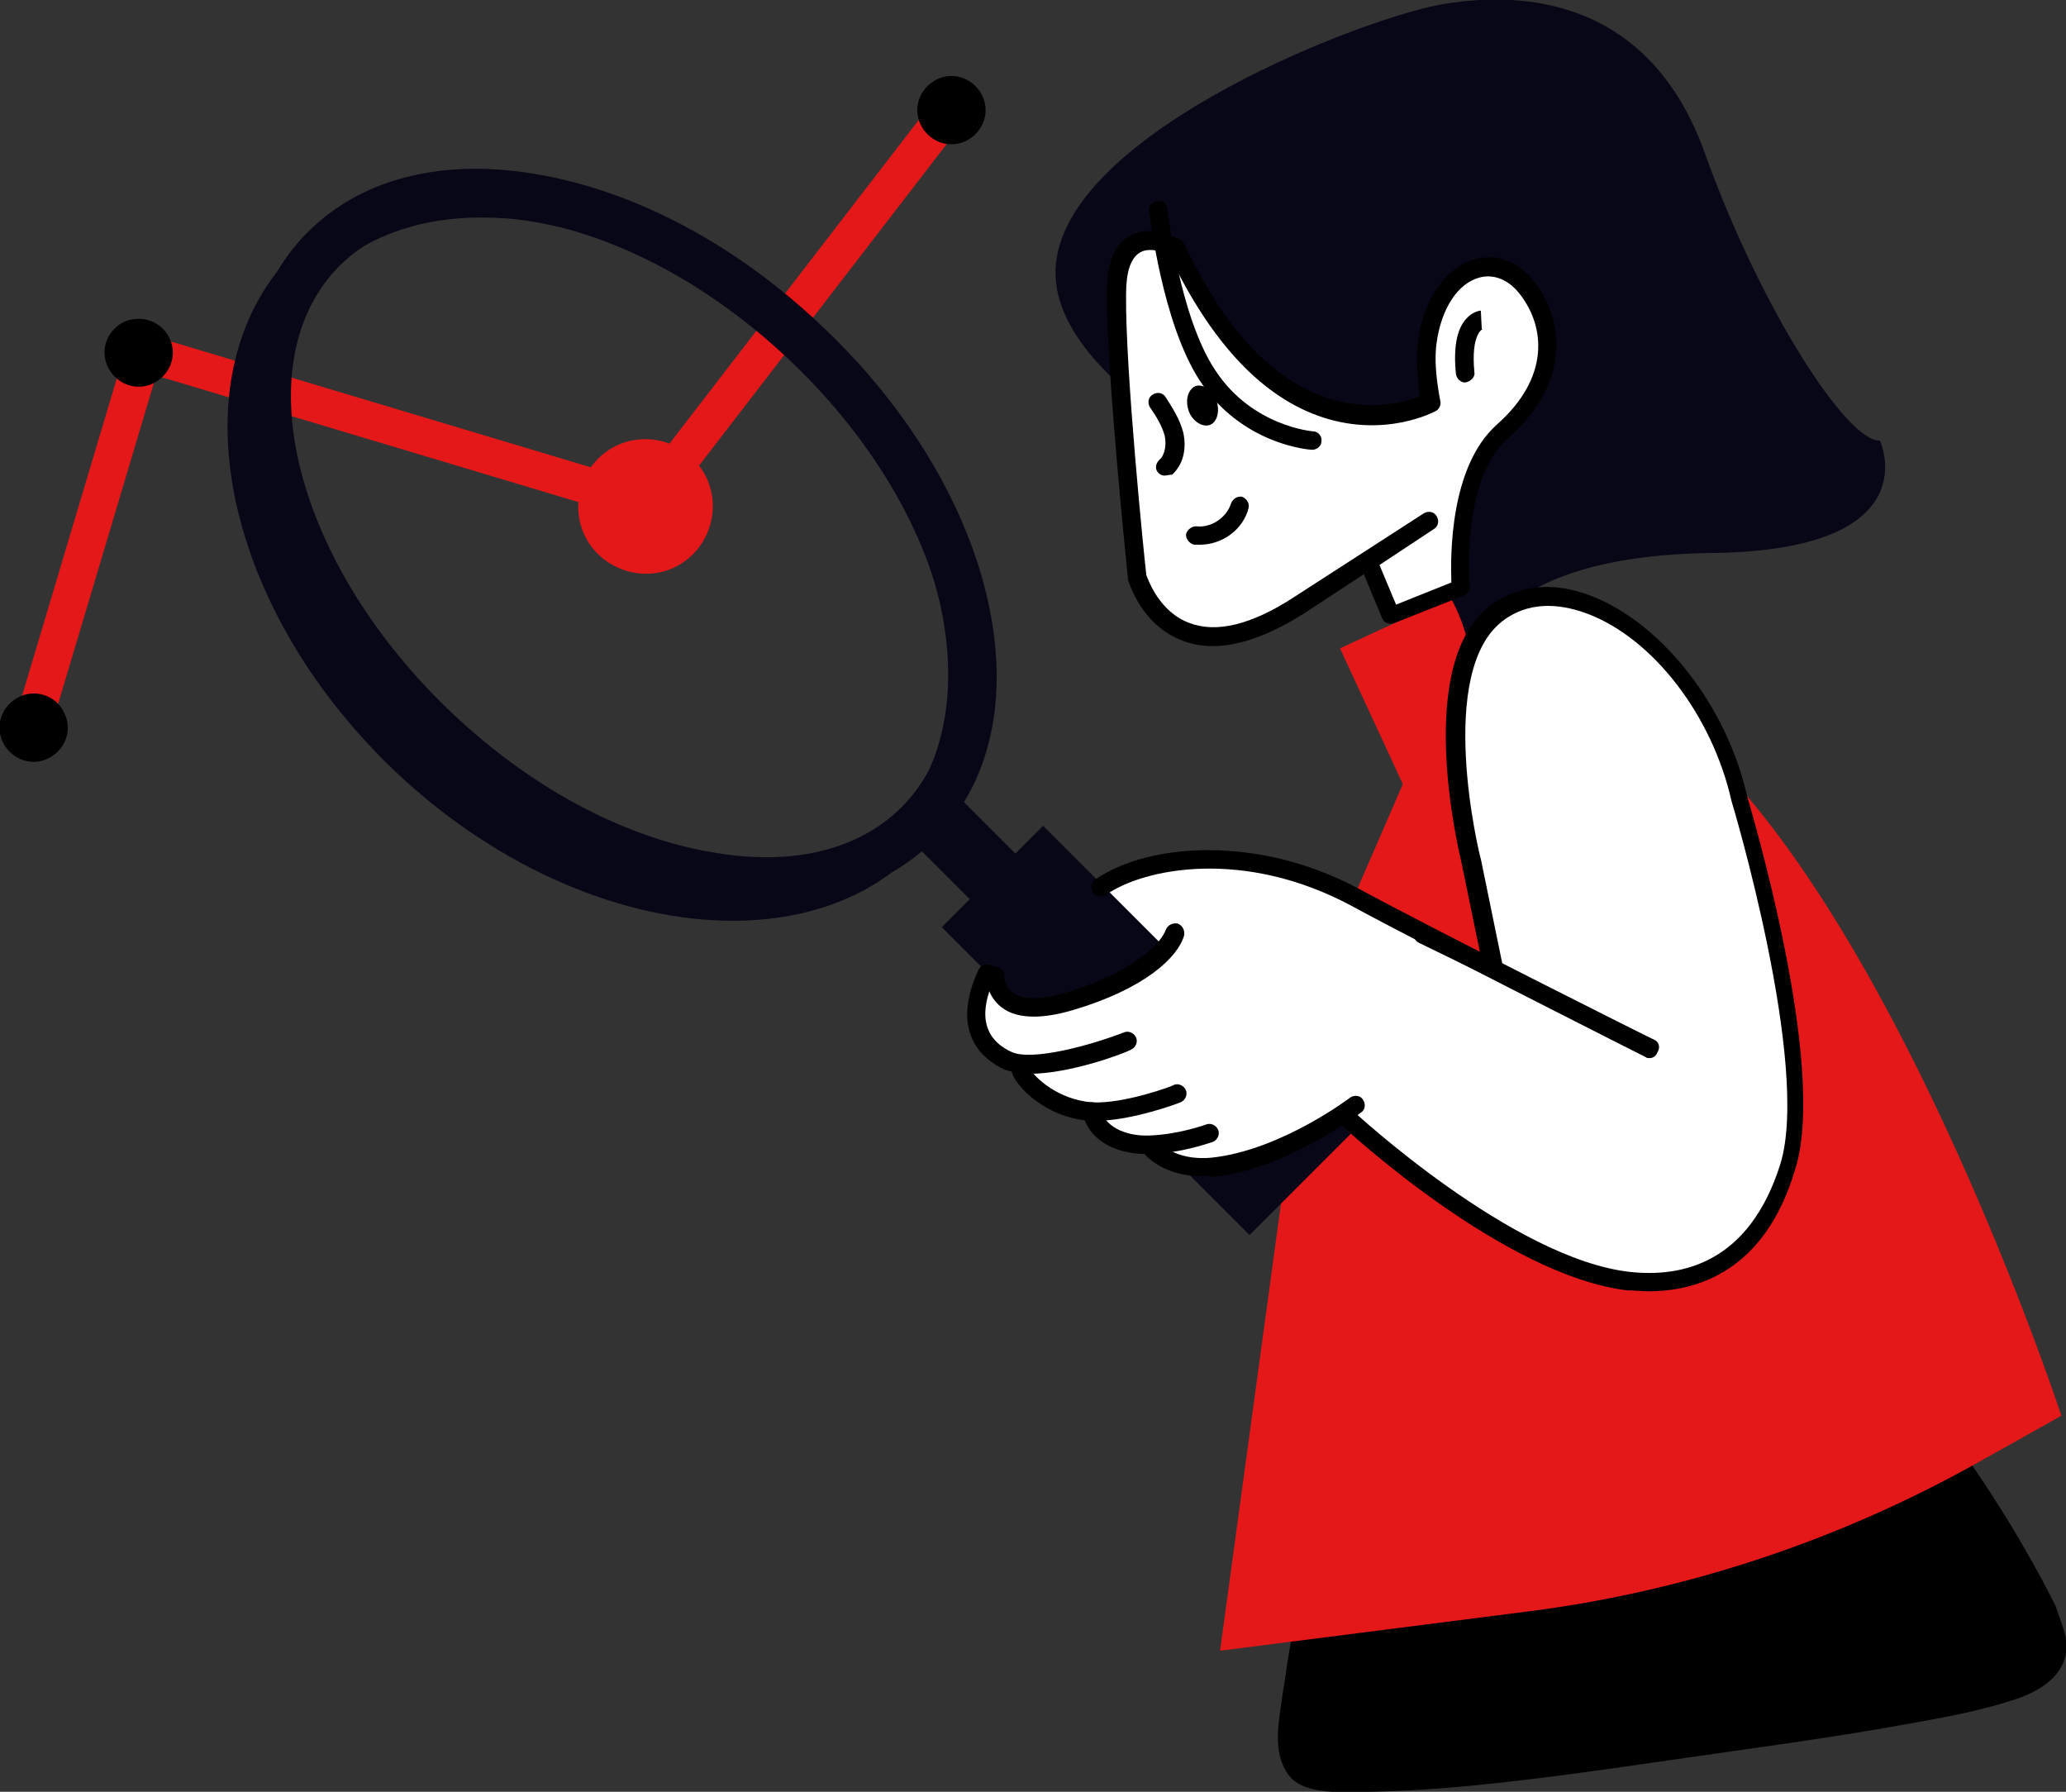 <?xml version="1.0" encoding="UTF-8"?>
<svg xmlns="http://www.w3.org/2000/svg" xmlns:xlink="http://www.w3.org/1999/xlink" version="1.1" id="Ebene_1" x="0px" y="0px" width="224.2px" height="194.4px" viewBox="0 0 224.2 194.4" style="enable-background:new 0 0 224.2 194.4;" xml:space="preserve">
<rect x="0" y="0" width="224.2" height="194.4" fill="#333333" stroke="none"/>
<style type="text/css">
	.st0{fill:#E41819;}
	.st1{fill:#FFFFFF;}
	.st2{fill:#080717;}
</style>
<g id="_x3C_Layer_x3E_">
	<g>
		<g>
			<rect x="59.4" y="31.4" transform="matrix(0.61 -0.792 0.792 0.61 7.248 81.606)" class="st0" width="54.4" height="4"></rect>
		</g>
		<path d="M106.5,10.2c1,1.8,0.3,4-1.5,5s-4,0.3-5-1.5s-0.3-4,1.5-5S105.5,8.4,106.5,10.2z"></path>
		<g>
			
				<rect x="40.5" y="18.2" transform="matrix(0.287 -0.958 0.958 0.287 -14.106 73.726)" class="st0" width="4" height="56.2"></rect>
		</g>
		<g>
			
				<rect x="-11.2" y="56.2" transform="matrix(0.286 -0.958 0.958 0.286 -48.887 50.852)" class="st0" width="41.8" height="4"></rect>
		</g>
		<path d="M224.2,179.4c-0.5,2.8-3.3,4.3-5.9,5.1c-3.7,1.2-7.7,1.9-11.6,2.6c-8.3,1.5-16.7,2.6-25,3.8s-16.5,2.4-24.9,3.1    c-4.1,0.3-8.2,0.5-12.3,0.4c-1.6-0.1-3.3-0.4-4.4-1.5c-0.9-1-1.3-2.3-1.4-3.6c-0.1-1.4,0.1-2.8,0.3-4.2c0.2-1.5,0.5-3.1,0.7-4.7    c0.5-3.1,1.1-6.2,1.9-9.3c1.6-6,4.3-11.8,8.6-16.7c0.1-0.1,0.2-0.2,0.4-0.2c0.7-0.6,1.5-1.2,2.4-1.6c1.4-0.6,2.9-1,4.4-1.3    c2-0.4,4-0.8,6.1-1.1c4.1-0.8,8.2-1.5,12.2-2.2c4.1-0.7,8.2-1.3,12.3-1.5c3.9-0.2,8.1-0.4,11.9,0.4c7.2,1.5,11.2,7.7,14.8,13.1    c2.1,3.1,4,6.2,5.8,9.4c0.9,1.6,1.8,3.3,2.6,4.9C223.6,176,224.5,177.6,224.2,179.4z"></path>
		
			<rect x="149.9" y="64.5" transform="matrix(0.907 -0.42 0.42 0.907 -17.635 74.8)" class="st0" width="21.9" height="25.8"></rect>
		<path class="st0" d="M132.4,179.1l7.9-58c1.1-8.3,3.4-16.5,6.8-24.2l6.6-15.2c0,0,13.3-20.2,33.9,2.4    c20.7,22.6,36.1,69.5,36.1,69.5l-9.1,5.1c-15,8.4-31.5,13.9-48.5,16.1L132.4,179.1z"></path>
		<path class="st1" d="M127.5,104.7l-7.9-8.1c0,0,6.1-4.8,13.7-3.5s28.9,12.2,28.9,12.2s-4.4-16.7-4.3-20.5c0.1-3.7-0.7-11,1.5-14.5    s5-5.7,8.1-5.3c3.1,0.4,10.6,2.1,14.9,8.9c4.3,6.8,9.9,20.2,11.4,32.5s2.2,22.9-3.6,27.7s-10.9,6.5-15.2,4.8s-14.4-4.6-21.1-11.2    c-6.7-6.6-11.2-8.7-11.2-8.7L127.5,104.7z"></path>
		<g>
			<path class="st2" d="M79.5,99.9c-11.7,0-25.2-5.5-36.4-16c-9-8.5-15.2-18.9-17.5-29.4c-2.3-10.7-0.2-20.3,6-26.8     c6.2-6.6,15.5-9.3,26.4-7.7c10.6,1.6,21.4,7.1,30.4,15.6l0,0c9,8.5,15.2,18.9,17.5,29.4c2.3,10.7,0.2,20.3-6,26.8     C94.9,97.3,87.6,99.9,79.5,99.9z M52.2,23.6c-7.2,0-13.3,2.4-17.6,6.9c-5.2,5.6-7,13.8-5,23.3c2.1,9.7,7.8,19.4,16.3,27.3     c17.2,16.2,40.2,19.8,51.2,8.1c5.2-5.6,7-13.8,5-23.3c-2.1-9.7-7.8-19.4-16.3-27.3l0,0c-8.4-8-18.5-13.1-28.3-14.6     C55.7,23.7,53.9,23.6,52.2,23.6z"></path>
		</g>
		<g>
			<path class="st2" d="M83.1,98c-2.3,0-4.7-0.2-7.1-0.7c-10.4-1.9-21.1-7.6-30.2-16.2C26.8,63.2,21,38.4,32.9,25.7     C38.8,19.4,48,17,58.8,19c10.4,1.9,21.1,7.6,30.2,16.2l0,0c9.1,8.5,15.5,18.9,18,29.1c2.6,10.6,0.8,20-5.1,26.3     C97.3,95.5,90.8,98,83.1,98z M51.6,23.4c-6.3,0-11.5,2-15.1,5.8c-10,10.7-4.3,32.3,12.7,48.3c8.4,7.9,18.2,13.2,27.7,14.9     c9.1,1.7,16.6-0.2,21.3-5.2s6.1-12.7,3.9-21.6c-2.3-9.3-8.2-18.8-16.6-26.7l0,0C77.1,31,67.3,25.7,57.8,24     C55.6,23.6,53.6,23.4,51.6,23.4z"></path>
		</g>
		<g>
			
				<rect x="119.1" y="90.7" transform="matrix(0.707 -0.707 0.707 0.707 -42.613 120.725)" class="st2" width="10.6" height="42.2"></rect>
			<path class="st2" d="M135.6,134l-33.4-33.4l11-11l33.4,33.4L135.6,134z M109.3,100.6l26.3,26.3l3.9-3.9l-26.3-26.3L109.3,100.6z"></path>
		</g>
		<g>
			<path class="st2" d="M108.4,95.8l-6.6-6.6L108.4,95.8z"></path>
			
				<rect x="101.6" y="87.8" transform="matrix(0.707 -0.707 0.707 0.707 -34.592 101.389)" class="st2" width="7" height="9.3"></rect>
		</g>
		<path class="st2" d="M144.7,55.4c0,0-31.7-12.4-30.1-26.9s34.2-26.9,42.3-28.1c8.1-1.3,22-0.8,28.1,16.2s15.5,31.4,19,31.2    c0,0,5.6,11.9-18.2,12.2c-25.6,0.3-26.1,12.4-26.1,12.4S159.4,59.4,144.7,55.4z"></path>
		<g>
			<path class="st1" d="M148.6,61.6l2.2,5.2l7.6-3c0,0-1-12,4.6-17c6.3-5.6,5.6-11.7,2.8-15.5c-3.7-4.9-9.9-2-10.9,5.7     c-0.4,2.9,0.4,6.6,0.4,6.6s-15.7,8.6-27.6-16.7c0,0-6.5-3.8-6.5,4.9s2.3,30.8,2.3,30.8s3.4,12.2,17.5,3     c14.1-9.1,14.1-9.1,14.1-9.1L148.6,61.6z"></path>
			<path d="M131.6,70.1c-1.2,0-2.3-0.2-3.3-0.6c-4.5-1.7-5.8-6.4-5.9-6.6c0-0.1,0-0.1,0-0.2c-0.1-0.9-2.3-22.2-2.3-30.9     c0-3.2,0.8-5.3,2.5-6.2c2.4-1.4,5.4,0.4,5.5,0.4c0.2,0.1,0.3,0.3,0.4,0.4c4.3,9.2,9.5,14.8,15.6,16.8c4.7,1.5,8.5,0.4,10-0.2     c-0.2-1.3-0.5-3.9-0.2-6.1c0.6-4.5,3-7.9,6.2-8.8c2.4-0.6,4.8,0.3,6.5,2.6c3,3.9,4,10.7-2.9,16.8c-5.2,4.5-4.2,16-4.2,16.1     c0,0.4-0.2,0.8-0.6,1l-7.6,3c-0.5,0.2-1.1,0-1.3-0.5l-2-4.8l-6.4,4.2C137.8,68.9,134.5,70.1,131.6,70.1z M124.4,62.4     c0.2,0.5,1.4,4,4.7,5.2c2.9,1.1,6.7,0.2,11.3-2.8l14.1-9.1c0.5-0.3,1.1-0.2,1.4,0.3c0.3,0.5,0.2,1.1-0.3,1.4l-5.9,3.9l1.8,4.3     l6-2.4c-0.1-2.8-0.2-12.5,4.9-17.1c5.9-5.2,5.2-10.7,2.6-14.1c-1.2-1.6-2.8-2.3-4.4-1.9c-2.4,0.6-4.2,3.4-4.7,7.1     c-0.4,2.7,0.4,6.2,0.4,6.3c0.1,0.4-0.1,0.9-0.5,1.1c-0.2,0.1-5.4,2.9-12.2,0.7c-6.5-2.1-12.1-8-16.7-17.6     c-0.7-0.4-2.2-0.9-3.2-0.3s-1.5,2.1-1.5,4.5C122.1,40.1,124.2,60.8,124.4,62.4z"></path>
		</g>
		<g>
			<path d="M159,41.5c-0.5,0-0.9-0.4-1-0.9c-0.3-2.9,0.1-4.9,1.1-6c0.7-0.8,1.5-0.9,1.6-0.9l0.1,2c0,0,0,0,0.1,0     c0,0-1.3,0.5-0.9,4.7C160.1,40.9,159.6,41.4,159,41.5C159.1,41.5,159,41.5,159,41.5z"></path>
		</g>
		<g>
			<path d="M178.9,140.1c-0.8,0-1.6-0.1-2.3-0.1c-13.4-1.6-30.5-17.4-31.2-18.1c-0.4-0.4-0.4-1,0-1.4s1-0.4,1.4,0     c0.2,0.2,17.4,16.1,30.1,17.5c5.6,0.6,12.9-0.9,16.3-11.7c3.3-10.7-5.2-39.1-5.3-39.4c-2.1-9.3-8.5-17.6-15.6-20.3     c-2.4-0.9-5.9-1.6-9,0.6c-7.7,5.4-2.7,25.8-2.6,26l2.4,11.7c0.1,0.4-0.1,0.8-0.4,1c-0.3,0.2-0.7,0.3-1.1,0.1l-7.6-3.7     c-0.5-0.2-0.7-0.8-0.5-1.3s0.8-0.7,1.3-0.5l5.8,2.8l-2-9.7c-0.2-0.9-5.4-22,3.4-28.1c3-2.1,6.8-2.4,10.8-0.8     c7.6,3,14.6,11.9,16.8,21.7c0.3,1.1,8.8,29.3,5.2,40.5C191.5,138,184.1,140.1,178.9,140.1z"></path>
		</g>
		<g>
			<path d="M142.4,48.8L142.4,48.8c-0.4,0-7.7-0.6-12.2-7.5c-4.1-6.3-5.4-17.9-5.5-18.4s0.3-1,0.9-1.1s1,0.3,1.1,0.9     c0,0.1,1.3,11.7,5.2,17.5c4,6.1,10.6,6.6,10.6,6.6c0.5,0,1,0.5,0.9,1.1C143.4,48.4,142.9,48.8,142.4,48.8z"></path>
		</g>
		<g>
			<path d="M126.4,51.6c-0.3,0-0.5-0.1-0.7-0.3c-0.4-0.4-0.3-1,0.1-1.4c0.6-0.5,0.8-1.6,0.6-2.6c-0.3-1.1-0.9-2.1-1.6-3.1     c-0.3-0.5-0.2-1.1,0.3-1.4c0.5-0.3,1.1-0.2,1.4,0.3c0.7,1.1,1.5,2.3,1.9,3.8c0.4,1.8,0,3.5-1.2,4.6     C126.9,51.5,126.6,51.6,126.4,51.6z"></path>
		</g>
		<g>
			<path d="M130.2,59.1c-0.2,0-0.4,0-0.6,0c-0.5-0.1-0.9-0.6-0.9-1.1c0.1-0.5,0.6-0.9,1.1-0.9c1.6,0.2,3.3-0.9,3.8-2.5     c0.2-0.5,0.7-0.8,1.2-0.7c0.5,0.2,0.8,0.7,0.7,1.2C134.9,57.5,132.6,59.1,130.2,59.1z"></path>
		</g>
		<path d="M129,44.6c0.4,1.1,1.5,1.8,2.3,1.5s1.1-1.5,0.7-2.7c-0.4-1.1-1.5-1.8-2.3-1.5C128.9,42.3,128.6,43.4,129,44.6z"></path>
		<g>
			<path d="M179,114.8c-0.2,0-0.3,0-0.4-0.1c-0.2-0.1-24-12.1-31.9-16.4C135,92,124.1,94.2,120,97.1c-0.5,0.3-1.1,0.2-1.4-0.3     s-0.2-1.1,0.3-1.4c5.6-3.9,17.6-4.9,28.7,1.1c7.9,4.3,31.6,16.2,31.9,16.3c0.5,0.2,0.7,0.8,0.4,1.3     C179.7,114.6,179.4,114.8,179,114.8z"></path>
		</g>
		<path class="st1" d="M106.8,106.2c-0.1-0.2-1.9,3.8-1,5.8c1.7,4.1,4.5,3.2,4.5,3.2s1.9,5.3,8.1,5.3c0.5,0,1,3.4,6.6,4    c1.1,0.1,1.8,3,8.2,1.9c9.6-1.6,15.6-8,15.6-8L129.3,98c0,0-4.4,7.4-10,9.3C111.5,110,108.3,108.7,106.8,106.2z"></path>
		<g>
			<g>
				<path d="M112.2,110.3c-1.4,0-2.6-0.3-3.5-1c-1.7-1.3-1.7-3.3-1.7-3.4c0-0.6,0.5-1,1-1l0,0c0.5,0,1,0.4,1,1c0,0.1,0,1.1,0.9,1.8      c1.1,0.8,3.1,0.8,5.8,0c7.5-2.3,10.3-5.4,10.8-6.8c0.2-0.5,0.7-0.8,1.3-0.7c0.5,0.2,0.8,0.7,0.7,1.3c-0.7,2.4-4.3,5.8-12.1,8.1      C114.7,110.1,113.3,110.3,112.2,110.3z"></path>
			</g>
			<g>
				<path d="M111.8,116.5c-1.1,0-2.1-0.2-2.9-0.5c-4.1-2-5-5.9-2.7-10.8c0.2-0.5,0.8-0.7,1.3-0.5s0.7,0.8,0.5,1.3      c-1.3,2.7-2.1,6.3,1.7,8.1c2.2,1.1,8.7-0.7,12.3-2.1c0.5-0.2,1.1,0.1,1.3,0.6c0.2,0.5-0.1,1.1-0.6,1.3      C122,114.3,116.1,116.5,111.8,116.5z"></path>
			</g>
			<g>
				<path d="M119,121.6c-0.2,0-0.5,0-0.7,0c-4.9-0.3-8.2-3.9-8.5-5.3c-0.2-0.7,0.2-1.1,0.5-1.4c0.5-0.3,1.1-0.1,1.4,0.4      c0.1,0.2,0.2,0.5,0.1,0.7c0.5,0.9,3,3.3,6.7,3.6c3.4,0.2,8.9-1.8,8.9-1.9c0.5-0.2,1.1,0.1,1.3,0.6s-0.1,1.1-0.6,1.3      C127.9,119.7,122.8,121.6,119,121.6z"></path>
			</g>
			<g>
				<path d="M124.3,125.2c-3.6,0-6.3-1.8-6.8-4.4c-0.1-0.5,0.3-1.1,0.8-1.2s1.1,0.3,1.2,0.8c0.3,1.7,2.5,2.9,5.2,2.8      c3.2-0.1,6.2-1.2,6.2-1.2c0.5-0.2,1.1,0.1,1.3,0.6s-0.1,1.1-0.6,1.3c-0.1,0-3.2,1.2-6.8,1.3      C124.6,125.2,124.4,125.2,124.3,125.2z"></path>
			</g>
			<g>
				<path d="M130.3,127.6c-4.5,0-6.4-2.7-6.4-2.8c-0.3-0.5-0.2-1.1,0.3-1.4s1.1-0.2,1.4,0.3c0.1,0.1,1.7,2.3,5.9,1.9      c7.5-0.8,15-6.5,15-6.5c0.4-0.3,1.1-0.3,1.4,0.2c0.3,0.4,0.3,1.1-0.2,1.4c-0.3,0.2-8,6.1-16,7      C131.1,127.5,130.7,127.6,130.3,127.6z"></path>
			</g>
		</g>
		<path class="st0" d="M76.5,51.5c1.9,3.6,0.5,8-3,9.9s-8,0.5-9.9-3c-1.9-3.6-0.5-8,3-9.9C70.2,46.6,74.6,48,76.5,51.5z"></path>
		<path d="M18.3,36.5c1,1.8,0.3,4-1.5,5s-4,0.3-5-1.5s-0.3-4,1.5-5C15.1,34.1,17.3,34.7,18.3,36.5z"></path>
		<path d="M6.9,77.2c1,1.8,0.3,4-1.5,5s-4,0.3-5-1.5s-0.3-4,1.5-5S6,75.4,6.9,77.2z"></path>
	</g>
</g>
</svg>
